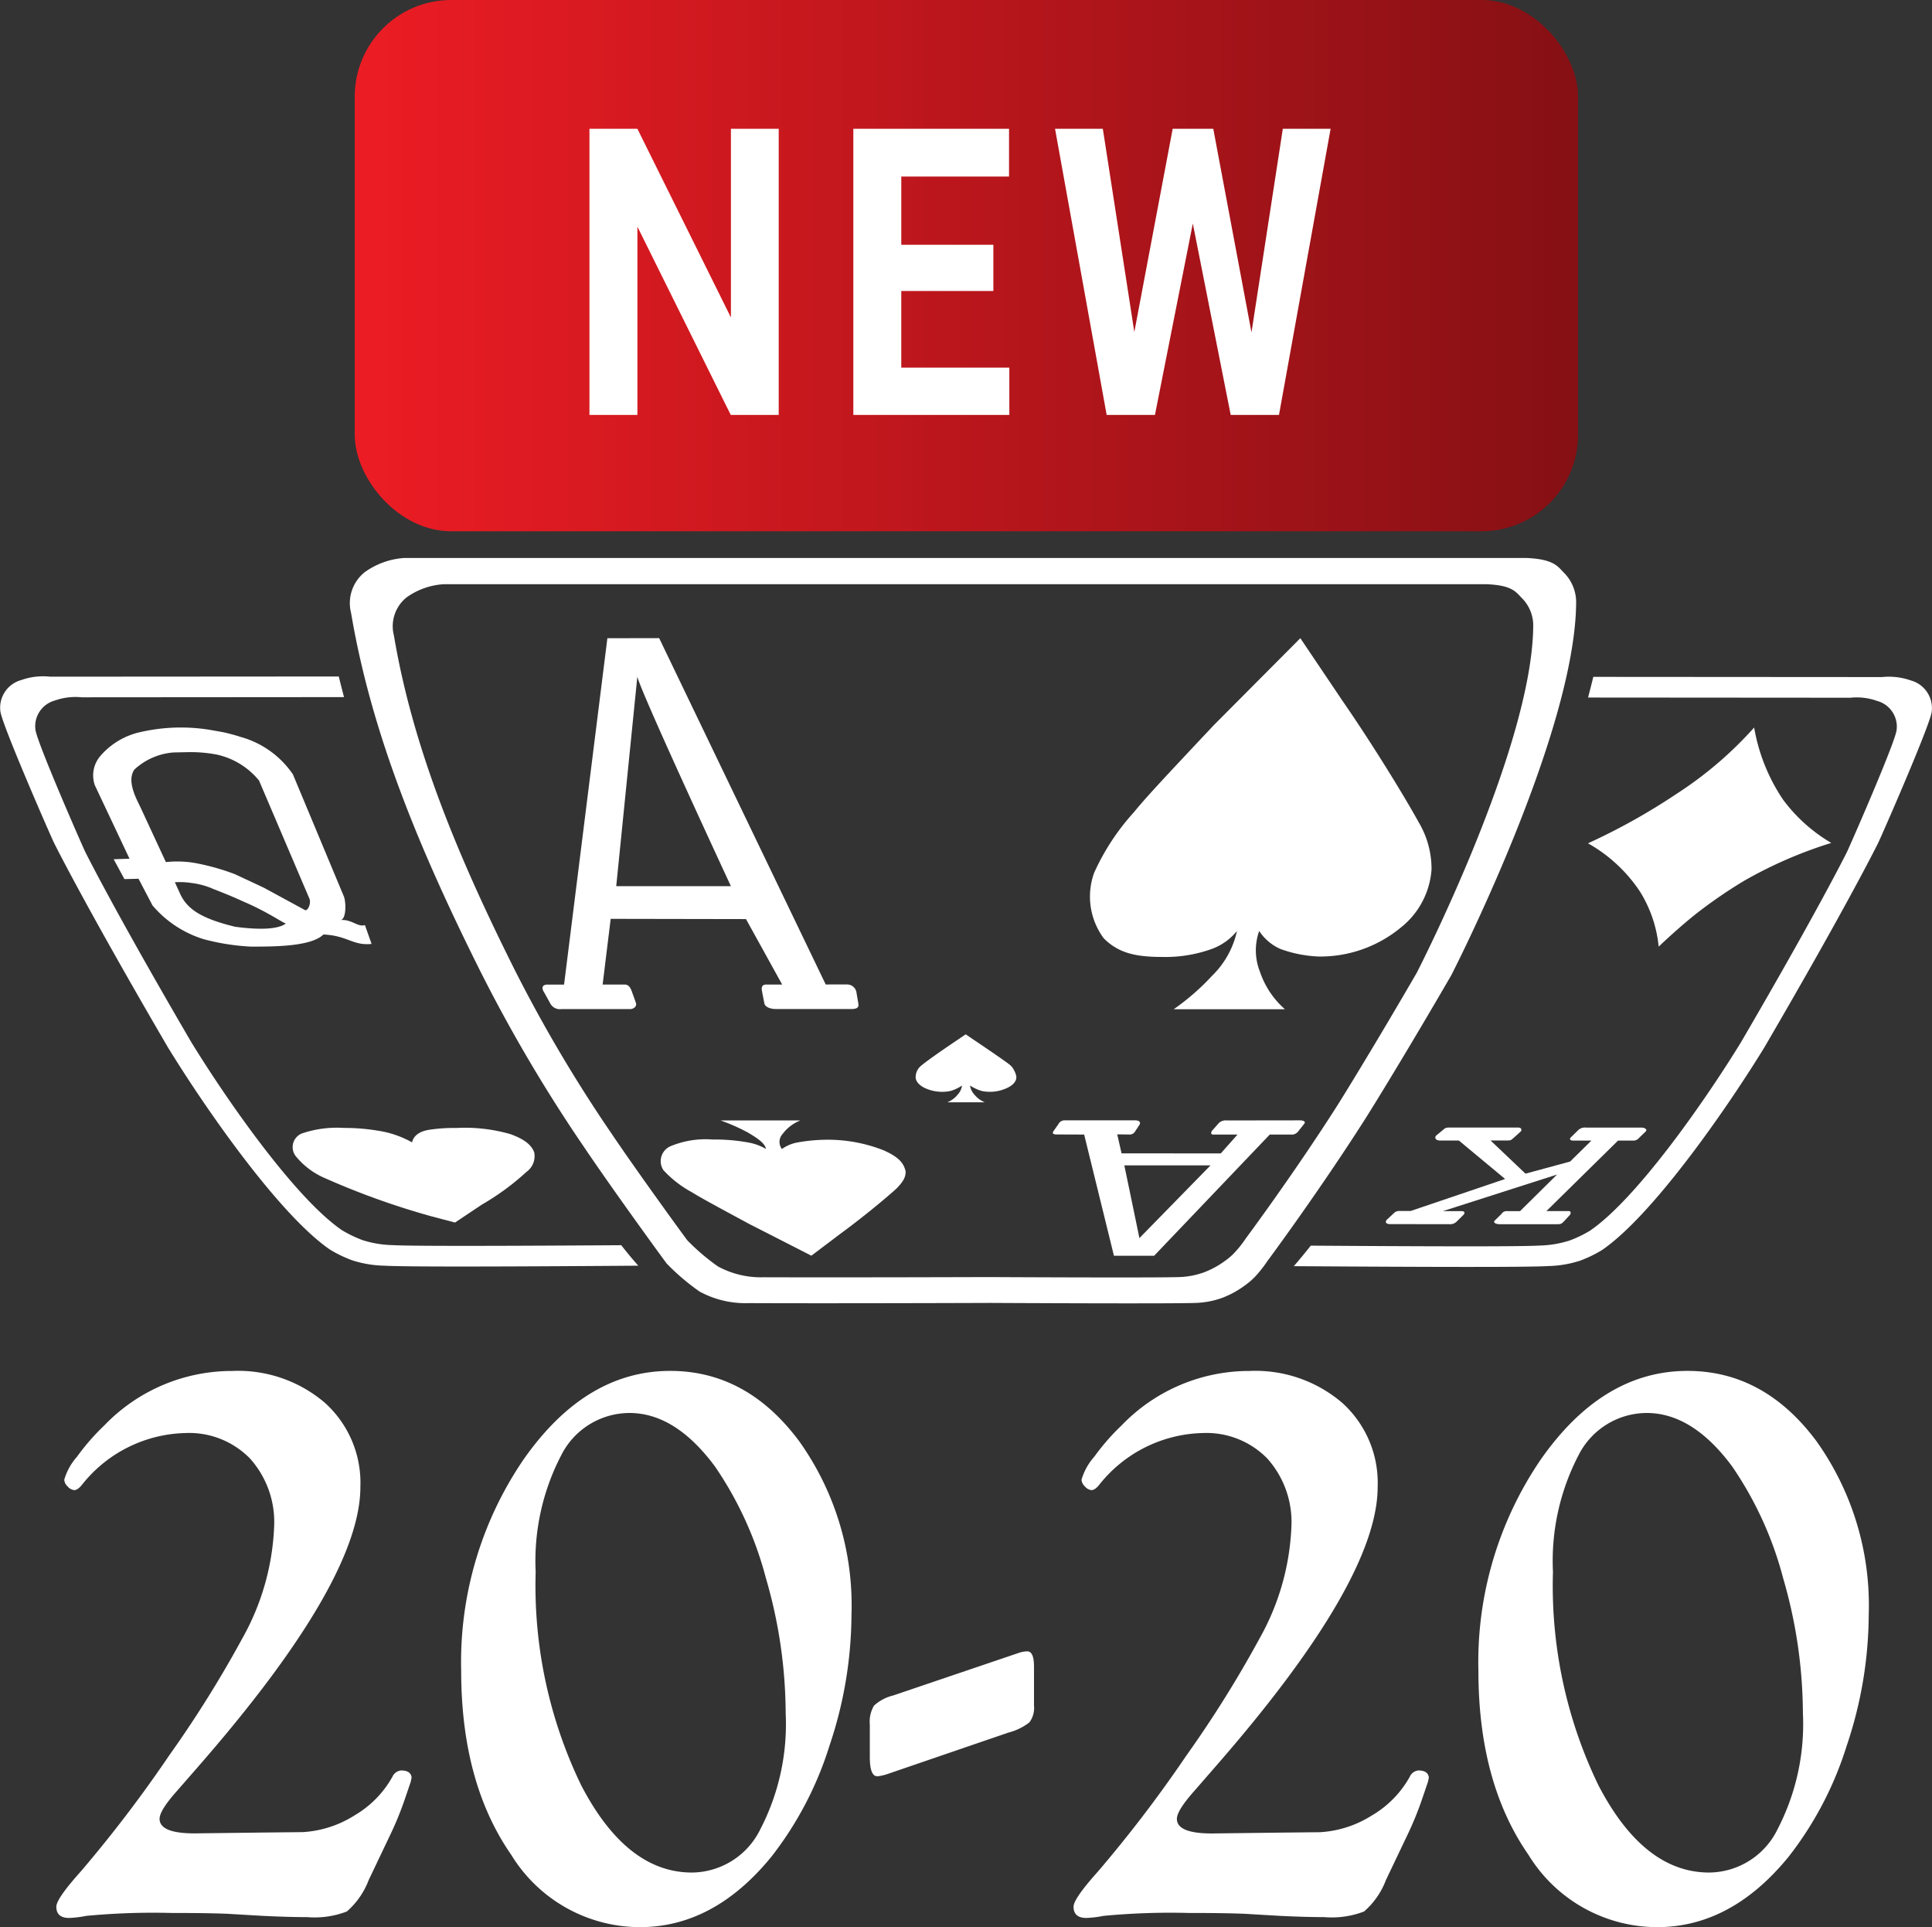<svg xmlns="http://www.w3.org/2000/svg"  viewBox="0 0 120.027 119.699"><rect x="0" y="0" width="120.027" height="119.699" fill="#333333" stroke="none"/><defs><linearGradient id="a" y1="1" x2="1" y2="1" gradientUnits="objectBoundingBox"><stop offset="0" stop-color="#ed1c24"/><stop offset="1" stop-color="#851014"/></linearGradient></defs><g data-name="new teen patti_normal"><path data-name="Path 155" d="M24.924 109.968q.6 0 .647.44l-.052.259-.388 1.139a20.512 20.512 0 0 1-.906 2.2l-1.32 2.769a4.868 4.868 0 0 1-1.358 1.953 5.6 5.6 0 0 1-2.471.349q-1.138.001-2.744-.077l-2.2-.129q-1.241-.052-3.494-.052A43.982 43.982 0 0 0 5.36 119a6.778 6.778 0 0 1-1.061.129q-.8 0-.8-.7 0-.493 1.53-2.2a81.339 81.339 0 0 0 5.468-7.175 71.248 71.248 0 0 0 4.563-7.3 15.4 15.4 0 0 0 1.97-6.916 5.906 5.906 0 0 0-1.5-4.248 5.289 5.289 0 0 0-4.02-1.58 8.439 8.439 0 0 0-6.432 3.232q-.259.313-.467.313a.609.609 0 0 1-.4-.22.624.624 0 0 1-.22-.427 3.748 3.748 0 0 1 .8-1.436 13.821 13.821 0 0 1 1.682-1.928 10.993 10.993 0 0 1 7.945-3.39 8.294 8.294 0 0 1 5.771 1.982 6.688 6.688 0 0 1 2.2 5.219q0 5.854-10.149 17.458l-1.241 1.421q-1.085 1.217-1.085 1.735 0 .907 2.17.907l4.237-.052 2.48-.026a6.747 6.747 0 0 0 3.229-1.042 6.367 6.367 0 0 0 2.351-2.4.655.655 0 0 1 .543-.388zM41.638 85.15q4.762 0 8.01 4.364a17.561 17.561 0 0 1 3.251 10.786 25.742 25.742 0 0 1-1.372 8.145 21.636 21.636 0 0 1-3.6 6.876q-3.568 4.379-8.174 4.379a9.385 9.385 0 0 1-7.984-4.48q-3.118-4.48-3.118-11.447a22.307 22.307 0 0 1 3.856-13.093q3.856-5.53 9.131-5.53zm-2.536 2.614a4.764 4.764 0 0 0-4.257 2.668 14.2 14.2 0 0 0-1.566 7.2 28.454 28.454 0 0 0 2.825 13.25q2.821 5.426 6.884 5.426a4.772 4.772 0 0 0 4.244-2.681 14.176 14.176 0 0 0 1.579-7.214 30.273 30.273 0 0 0-1.229-8.392 22.19 22.19 0 0 0-3.17-6.942q-2.459-3.315-5.306-3.315zm25.136 15.755v2.419a1.5 1.5 0 0 1-.285 1.042 3.52 3.52 0 0 1-1.294.632l-7.482 2.563a3.111 3.111 0 0 1-.647.155q-.492.026-.492-1.183v-2.033a1.94 1.94 0 0 1 .259-1.171 2.7 2.7 0 0 1 1.19-.632l7.79-2.64a1.7 1.7 0 0 1 .518-.1q.443-.03.443.948zm23.883 6.449q.6 0 .647.44l-.052.259-.388 1.139a20.512 20.512 0 0 1-.906 2.2l-1.32 2.769a4.868 4.868 0 0 1-1.359 1.953 5.6 5.6 0 0 1-2.471.349q-1.134.001-2.743-.077l-2.2-.129q-1.242-.052-3.491-.052a43.982 43.982 0 0 0-5.282.181 6.778 6.778 0 0 1-1.061.129q-.8 0-.8-.7 0-.493 1.53-2.2a81.339 81.339 0 0 0 5.471-7.175 71.247 71.247 0 0 0 4.563-7.3 15.4 15.4 0 0 0 1.97-6.916 5.906 5.906 0 0 0-1.5-4.248 5.289 5.289 0 0 0-4.02-1.58 8.439 8.439 0 0 0-6.432 3.232q-.259.313-.467.313a.609.609 0 0 1-.4-.22.624.624 0 0 1-.22-.427 3.749 3.749 0 0 1 .8-1.436 13.821 13.821 0 0 1 1.682-1.928 10.993 10.993 0 0 1 7.945-3.39 8.294 8.294 0 0 1 5.771 1.982 6.688 6.688 0 0 1 2.2 5.219q0 5.854-10.149 17.458l-1.24 1.425q-1.084 1.218-1.084 1.736 0 .907 2.17.907l4.237-.052 2.48-.026a6.747 6.747 0 0 0 3.229-1.042 6.367 6.367 0 0 0 2.351-2.4.655.655 0 0 1 .539-.393zm16.717-24.818q4.762 0 8.01 4.364a17.561 17.561 0 0 1 3.248 10.786 25.742 25.742 0 0 1-1.372 8.145 21.636 21.636 0 0 1-3.6 6.876q-3.568 4.379-8.175 4.379a9.385 9.385 0 0 1-7.984-4.48q-3.118-4.48-3.118-11.447a22.307 22.307 0 0 1 3.856-13.093q3.856-5.53 9.135-5.53zm-2.536 2.614a4.764 4.764 0 0 0-4.257 2.668 14.2 14.2 0 0 0-1.566 7.2 28.454 28.454 0 0 0 2.821 13.25q2.821 5.426 6.884 5.426a4.772 4.772 0 0 0 4.244-2.681 14.176 14.176 0 0 0 1.579-7.214 30.273 30.273 0 0 0-1.229-8.392 22.19 22.19 0 0 0-3.17-6.942q-2.459-3.315-5.306-3.315z" fill="#fff"/><g data-name="Group 32"><path data-name="Path 111" d="M13.059 45.336a11.243 11.243 0 0 0-4.293.126 4.568 4.568 0 0 0-2.505 1.464 1.855 1.855 0 0 0-.372 1.842l2.157 4.569-.984.033.669 1.233.876-.021.867 1.656a6.783 6.783 0 0 0 3.159 2.091 13.965 13.965 0 0 0 2.961.468c1.491 0 3.735-.006 4.5-.753 1.509.072 1.833.708 2.991.585l-.414-1.17c-.438.147-.831-.378-1.521-.312.351-.033.36-1 .228-1.431l-3.18-7.617a5.8 5.8 0 0 0-3.243-2.325 11.651 11.651 0 0 0-1.116-.3m-2.211 1.245a8.744 8.744 0 0 1 1.827.147 4.693 4.693 0 0 1 2.637 1.614l3.141 7.362c.093.261-.093.735-.276.69l-2.556-1.389c-.5-.237-1.494-.7-1.833-.855a14.335 14.335 0 0 0-2.463-.687 6.535 6.535 0 0 0-1.8-.054l-1.554-3.351c-.216-.477-.921-1.653-.4-2.4a4.032 4.032 0 0 1 2.433-1.059m.081 8.064a4.646 4.646 0 0 1 1.044.045 4.751 4.751 0 0 1 1.353.375c.666.261 1.125.441 1.9.795 1.434.615 2.418 1.305 2.595 1.347-.441.333-1.5.423-3.153.2-2.124-.516-2.934-1.1-3.372-1.959z" fill="#fff"/><path data-name="Path 112" d="M103.047 58.797a7.943 7.943 0 0 0-1.176-3.441 9.425 9.425 0 0 0-3.216-2.976 39 39 0 0 0 5.475-3.054 23.655 23.655 0 0 0 4.848-4.137 11.481 11.481 0 0 0 1.8 4.485 10.066 10.066 0 0 0 2.991 2.682 26.988 26.988 0 0 0-5.409 2.349 30 30 0 0 0-2.853 1.947c-1.173.912-2.46 2.145-2.46 2.145z" fill="#fff"/><path data-name="Path 113" d="M86.622 75.327l-.468.438c-.108.123-.075.267.21.267l3.762.006a.56.56 0 0 0 .366-.159l.42-.414c.114-.12.093-.237-.1-.237h-1.179l7.1-2.274-2.3 2.274h-.789a.372.372 0 0 0-.357.165l-.423.417c-.117.114.039.228.3.228h3.633c.225 0 .264-.084.387-.2l.36-.393c.045-.06.06-.222-.072-.222h-1.4l4.449-4.377h.981a.443.443 0 0 0 .321-.165l.42-.405c.1-.1-.018-.237-.255-.237h-3.45a.592.592 0 0 0-.489.156l-.5.489c-.023.078-.009.15.166.162h1.151l-1.32 1.3-2.775.753-2.169-2.061h1c.174 0 .252-.006.333-.075s.108-.09.21-.183l.33-.3c.069-.066.078-.246-.165-.246h-4.209c-.285 0-.306.024-.423.123l-.459.378c-.108.126-.045.306.252.306h1.161l2.874 2.388-5.871 1.989H86.9a.437.437 0 0 0-.278.109z" fill="#fff"/><path data-name="Path 114" d="M37.734 39.642l-2.691 21.513h-1.029c-.336 0-.393.21-.2.5l.375.678a.671.671 0 0 0 .672.345h4.3c.183-.006.426-.15.342-.4l-.261-.726c-.105-.279-.231-.4-.444-.4h-1.359l.5-4.08 8.406.015 2.247 4.065h-.981c-.351 0-.3.276-.255.5l.132.678c.048.21.348.342.714.342h4.77c.231-.018.4-.069.354-.333l-.117-.69a.584.584 0 0 0-.561-.5c-.03-.006-1.35 0-1.35 0L40.951 39.636m-2.667 15.408l1.311-13.014c.252 1.059 5.814 13.014 5.814 13.014z" fill="#fff"/><path data-name="Path 115" d="M83.397 43.521l-2.613-3.882-5.391 5.418c-2.724 2.9-4.158 4.416-4.944 5.388a14.375 14.375 0 0 0-2.475 3.768 4.347 4.347 0 0 0 .6 4.071c.921.924 2 1.155 3.654 1.155a8.506 8.506 0 0 0 3.039-.492 3.61 3.61 0 0 0 1.581-1.122 5.518 5.518 0 0 1-1.551 2.787 14.551 14.551 0 0 1-2.379 2.073h6.909a5.363 5.363 0 0 1-1.545-2.31 3.6 3.6 0 0 1-.054-2.55 3.051 3.051 0 0 0 1.3 1.11 7.746 7.746 0 0 0 2.412.477 7.851 7.851 0 0 0 5.076-1.791 5.054 5.054 0 0 0 1.919-3.612 5.679 5.679 0 0 0-.81-2.958c-1.086-1.965-3.156-5.265-4.728-7.53z" fill="#fff"/><path data-name="Path 116" d="M62.711 66.12c-.165-.135-.669-.486-1.512-1.059l-1.206-.816-1.208.819c-.84.579-1.344.948-1.521 1.1a.926.926 0 0 0-.378.723c-.009.246.174.483.51.663a2.548 2.548 0 0 0 1.455.246 1.339 1.339 0 0 0 .348-.081 2.691 2.691 0 0 0 .567-.288 1.033 1.033 0 0 1-.276.57 1.573 1.573 0 0 1-.633.468h2.319a1.622 1.622 0 0 1-.633-.468 1.1 1.1 0 0 1-.282-.573 2.919 2.919 0 0 0 .582.291 1.384 1.384 0 0 0 .369.084 2.513 2.513 0 0 0 1.416-.252c.342-.177.528-.417.513-.663a1.123 1.123 0 0 0-.132-.387 1 1 0 0 0-.298-.377z" fill="#fff"/><path data-name="Path 117" d="M71.7 78l7.185-7.53h1.317a.5.5 0 0 0 .465-.216l.375-.474c.081-.138-.1-.2-.342-.192l-4.467.006a.65.65 0 0 0-.492.141l-.435.489c-.081.1-.1.246.066.246h1.509l-1.041 1.173-6.162-.006-.27-1.179.747.009a.381.381 0 0 0 .375-.21l.276-.417c.051-.141-.006-.252-.3-.252h-4.35a.423.423 0 0 0-.4.231l-.318.456c-.089.147.04.189.2.189l1.716.006L69.205 78m6-5.616l-4.419 4.518c-.12-.6-.936-4.518-.936-4.518z" fill="#fff"/><path data-name="Path 118" d="M52.281 76.578l-1.875 1.416-3.867-1.974c-1.956-1.056-2.982-1.608-3.546-1.962a6.814 6.814 0 0 1-1.776-1.374 1.011 1.011 0 0 1 .429-1.485 5.67 5.67 0 0 1 2.625-.42 11.573 11.573 0 0 1 2.178.177 3.3 3.3 0 0 1 1.134.408c-.045-.4-.759-.8-1.11-1.014a11.844 11.844 0 0 0-1.708-.756h4.957a2.54 2.54 0 0 0-1.107.846.724.724 0 0 0-.039.927 2.424 2.424 0 0 1 .936-.4 10.566 10.566 0 0 1 1.728-.174 9.478 9.478 0 0 1 3.645.651c.792.354 1.251.7 1.377 1.317 0 .243-.024.519-.582 1.077-.783.709-2.268 1.916-3.399 2.74z" fill="#fff"/><path data-name="Path 119" d="M29.934 74.823l-1.668 1.113-1.509-.4a47.888 47.888 0 0 1-6.69-2.412 4.734 4.734 0 0 1-1.7-1.32.916.916 0 0 1 .381-1.4 6.773 6.773 0 0 1 2.622-.345 12.521 12.521 0 0 1 2.112.171 6.208 6.208 0 0 1 2.118.726c.087-.414.459-.684 1.05-.78a10.026 10.026 0 0 1 1.692-.114 10.2 10.2 0 0 1 3.375.384c.792.291 1.278.618 1.47 1.125a1.2 1.2 0 0 1-.48 1.218 15.75 15.75 0 0 1-2.773 2.034z" fill="#fff"/><path data-name="Path 135" d="M97.173 35.586c-.4-.405-.639-.864-2.388-.93H25.139a4.758 4.758 0 0 0-2.466.873 2.455 2.455 0 0 0-.861 2.547c1.266 7.512 4.263 14.706 7.992 22.176a95.4 95.4 0 0 0 6.513 11.043c1.791 2.661 5.1 7.2 5.109 7.194a14.054 14.054 0 0 0 2.034 1.731 5.947 5.947 0 0 0 3.048.72c5.265.024 15.03-.012 15.033-.012s11.112.06 12.732 0a5.333 5.333 0 0 0 1.641-.309 5.847 5.847 0 0 0 1.437-.786 4.407 4.407 0 0 0 .588-.5 7.7 7.7 0 0 0 .771-.963l-.009.009s3.126-4.206 6.03-8.748c.507-.786 2.811-4.536 5.433-9.06 0 0 7.755-15.087 7.755-23.223a2.6 2.6 0 0 0-.746-1.762zm-9.135 24.8c-2.439 4.209-4.581 7.7-5.049 8.427-2.7 4.224-5.613 8.133-5.61 8.133l.006-.006a7.061 7.061 0 0 1-.714.894 3.858 3.858 0 0 1-.546.468 5.468 5.468 0 0 1-1.341.732 4.95 4.95 0 0 1-1.524.288c-1.506.054-11.841 0-11.841 0s-9.084.03-13.98.012a5.591 5.591 0 0 1-2.835-.672 13.376 13.376 0 0 1-1.893-1.611c-.009.009-3.084-4.212-4.752-6.69a89.654 89.654 0 0 1-6.057-10.269c-3.468-6.945-6.252-13.635-7.431-20.625a2.291 2.291 0 0 1 .8-2.37 4.432 4.432 0 0 1 2.295-.81h64.767c1.626.06 1.845.489 2.22.867a2.412 2.412 0 0 1 .7 1.641c0 7.558-7.215 21.586-7.215 21.586z" fill="#fff"/><path data-name="Path 136" d="M81.432 77.37c7.467.051 13 .066 14.223-.006a6.593 6.593 0 0 0 1.848-.309 7.271 7.271 0 0 0 1.278-.615c2.9-1.98 7.125-8.031 9.372-11.691 4.827-8.271 6.549-11.751 6.576-11.8.114-.213 3.024-6.843 3.1-7.611a1.652 1.652 0 0 0-1.209-1.8 3.746 3.746 0 0 0-1.659-.2l-16.3-.012c.108-.432.231-.888.324-1.284l17.94.012a4.117 4.117 0 0 1 1.785.21 1.781 1.781 0 0 1 1.3 1.935c-.087.825-3.216 7.953-3.339 8.181-.03.06-1.878 3.8-7.068 12.693-2.418 3.936-6.966 10.446-10.08 12.573a7.82 7.82 0 0 1-1.374.663 6.913 6.913 0 0 1-1.986.33c-1.344.078-7.5.06-15.786.006.371-.423.716-.846 1.055-1.275z" fill="#fff"/><path data-name="Path 137" d="M38.594 77.343c-7.467.048-13 .063-14.223-.006a6.579 6.579 0 0 1-1.845-.309 7.713 7.713 0 0 1-1.278-.615c-2.9-1.98-7.128-8.034-9.372-11.694-4.83-8.271-6.549-11.748-6.576-11.8-.114-.213-3.024-6.84-3.1-7.608a1.655 1.655 0 0 1 1.209-1.8 3.811 3.811 0 0 1 1.662-.2l16.3-.012c-.108-.429-.231-.885-.324-1.281l-17.94.012a4.021 4.021 0 0 0-1.785.21 1.779 1.779 0 0 0-1.3 1.932c.087.828 3.216 7.956 3.336 8.184.033.06 1.881 3.8 7.071 12.693 2.415 3.936 6.966 10.443 10.08 12.573a8.037 8.037 0 0 0 1.374.66 6.979 6.979 0 0 0 1.986.333c1.344.078 7.5.06 15.786 0-.376-.42-.721-.843-1.061-1.272z" fill="#fff"/><g data-name="Group 51" transform="translate(35.62)"><rect data-name="Rectangle 2" width="76" height="33" rx="6" transform="translate(-13.582)" fill="url(#a)"/><path data-name="Path 157" d="M12.758 25.773H9.779l-5.8-11.694v11.694H1V8h2.979l5.81 11.719V8h2.969zm13.336-7.7h-5.721v4.761h6.713v2.939h-9.692V8h9.673v2.966h-6.694v4.236h5.72zm16.036 2.573L44.076 8h2.969l-3.207 17.773h-3l-2.353-11.89-2.353 11.89h-3L29.925 8h2.969l1.957 12.622L37.234 8h2.522z" fill="#fff"/></g></g></g></svg>